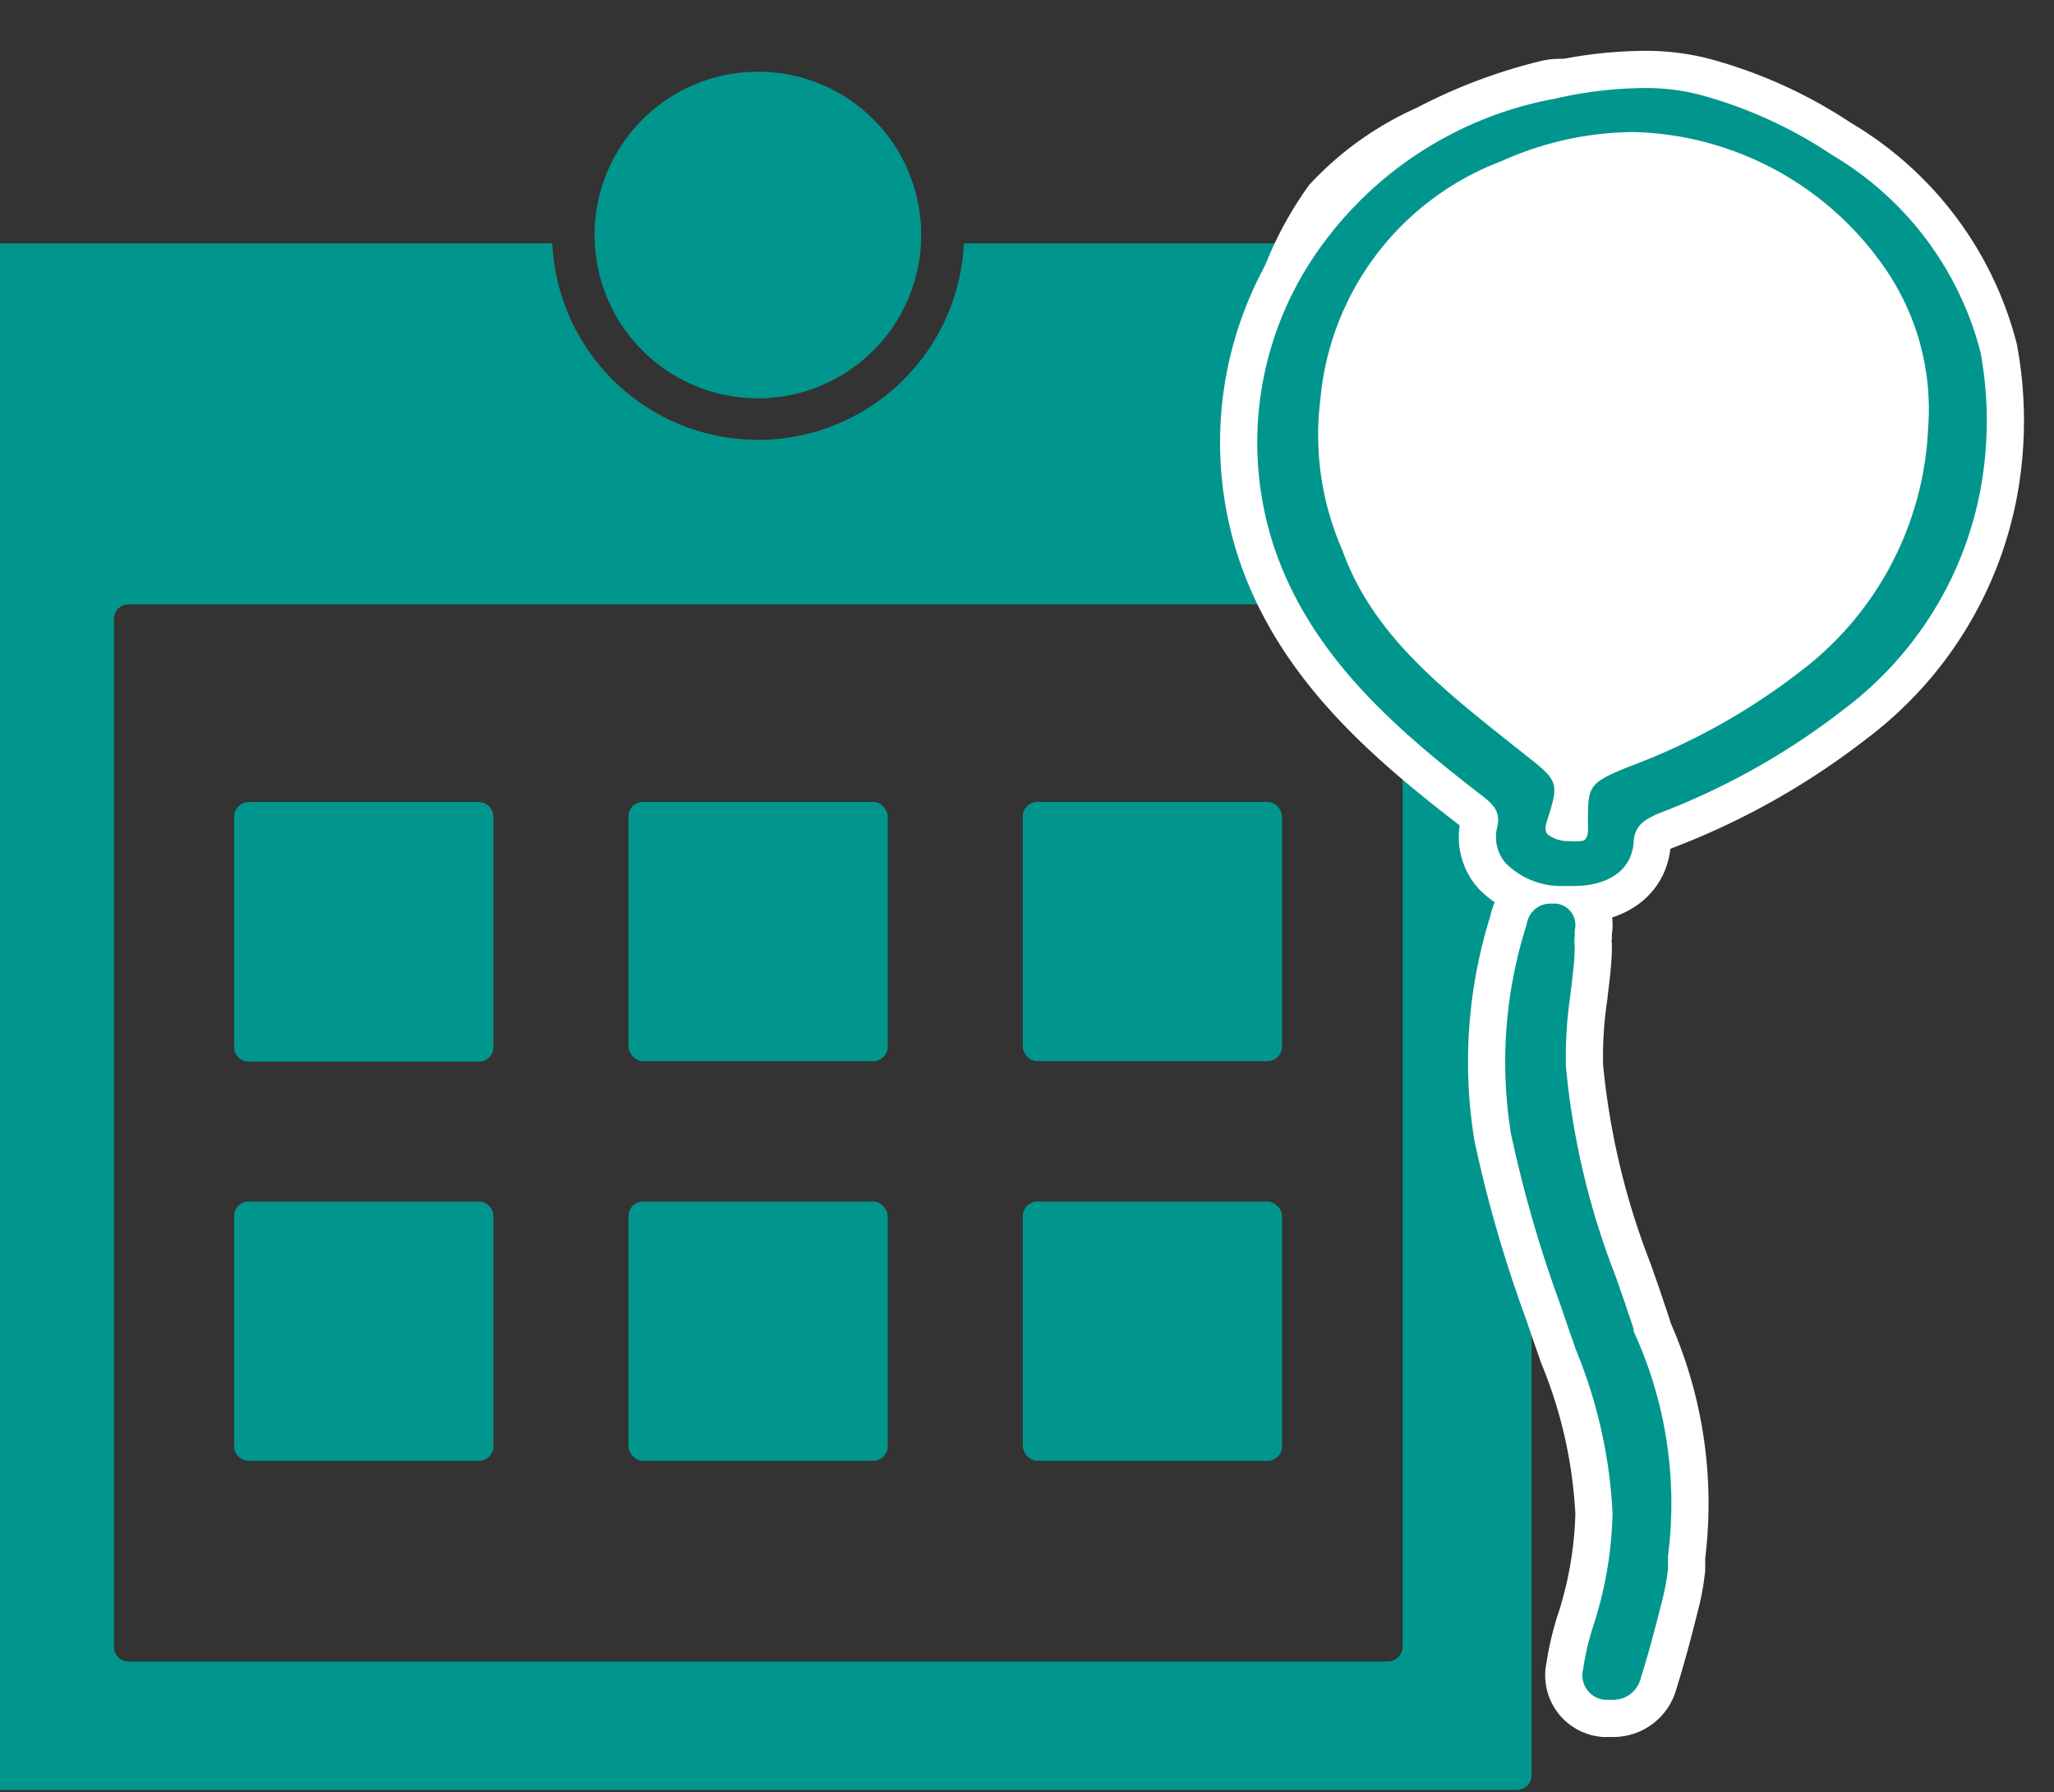 <svg xmlns="http://www.w3.org/2000/svg" viewBox="0 0 46.67 40.72">
  <rect x="0" y="0" width="46.67" height="40.72" fill="#333333" stroke="none"/>
  <defs>
    <style>
      .cls-1 {
        fill: #00968d;
      }

      .cls-2 {
        fill: none;
        stroke: #fff;
        stroke-width: 1.69px;
      }

      .cls-3 {
        fill: #fff;
      }
    </style>
  </defs>
  <g id="レイヤー_3" data-name="レイヤー 3">
    <g>
      <g>
        <path class="cls-1" d="M34.46,5.53H21.9a4.68,4.68,0,0,1-9.35,0H0a.34.34,0,0,0-.33.34V40.34a.33.33,0,0,0,.33.33H34.46a.34.34,0,0,0,.34-.33V5.87A.34.34,0,0,0,34.46,5.53ZM31.87,37.41a.34.34,0,0,1-.34.34H2.92a.33.33,0,0,1-.33-.34V14.07a.33.33,0,0,1,.33-.34H31.53a.34.34,0,0,1,.34.34Z"/>
        <path class="cls-1" d="M20.93,5.34a3.71,3.71,0,1,1-3.7-3.71A3.7,3.7,0,0,1,20.93,5.34Z"/>
        <g>
          <path class="cls-1" d="M11.21,23.79a.33.33,0,0,1-.33.33H5.65a.33.33,0,0,1-.33-.33V18.56a.34.34,0,0,1,.33-.34h5.23a.34.34,0,0,1,.33.34Z"/>
          <rect class="cls-1" x="14.28" y="18.22" width="5.89" height="5.89" rx="0.33"/>
          <rect class="cls-1" x="23.24" y="18.22" width="5.89" height="5.89" rx="0.33"/>
          <path class="cls-1" d="M11.21,32.86a.33.33,0,0,1-.33.33H5.65a.33.33,0,0,1-.33-.33V27.63a.33.33,0,0,1,.33-.33h5.23a.33.33,0,0,1,.33.33Z"/>
          <rect class="cls-1" x="14.28" y="27.3" width="5.89" height="5.89" rx="0.33"/>
          <rect class="cls-1" x="23.24" y="27.3" width="5.89" height="5.89" rx="0.33"/>
        </g>
      </g>
      <g>
        <g>
          <path id="白" class="cls-2" d="M36.84,2.51a19.77,19.77,0,0,0-3.09,1A5.2,5.2,0,0,0,31.42,5a5.85,5.85,0,0,0-1.49,2.44c-.54,1.36-1.13,1.67-.7,3a13,13,0,0,0,1.54,3.88,8.09,8.09,0,0,0,2.06,2.33c.88.7,1.44.53,1.54,1.27s-.37.9.06,1.19a1.76,1.76,0,0,0,1.12.48c.65.09,1.22.31,1.29-.31s-.42-1,0-1.22a6.06,6.06,0,0,0,1.84-.76c1.05-.68,2.42-1.16,3.31-2.18a10.29,10.29,0,0,0,1.81-2.92,5.28,5.28,0,0,0,.44-3.29,8.16,8.16,0,0,0-1.2-3.14,4.36,4.36,0,0,0-2.49-2.41A20.12,20.12,0,0,0,36.84,2.51Z"/>
          <path class="cls-2" d="M29.76,13.25a9.34,9.34,0,0,0,2.54,3.27,12.18,12.18,0,0,0,1.81,1.17,1.36,1.36,0,0,1,.63.52c-.05-.08,0,.12,0,.16v0s0,.07,0,.08v.15s0,.14,0,.17a.62.62,0,0,0,.23.64,1,1,0,0,0,1.16,0,1.3,1.3,0,0,0,.46-.73,0,0,0,0,0,0,0v0l0-.05a.5.5,0,0,1,.06-.08l.08-.08,0,0,0,0,.1-.07.28-.15.12-.05.07,0,.31-.12.65-.25A10.57,10.57,0,0,0,39.83,17a9.14,9.14,0,0,0,3.55-3.83,7.54,7.54,0,0,0-2.83-9.69A8.68,8.68,0,0,0,38,2.41a7.72,7.72,0,0,0-1.51-.2,7.31,7.31,0,0,0-.81,0h0a1,1,0,0,0-.48,0,11.48,11.48,0,0,0-2.64,1A6.61,6.61,0,0,0,30.4,4.74,7.58,7.58,0,0,0,29,9,8.71,8.71,0,0,0,29.76,13.25Z"/>
          <g>
            <path class="cls-2" d="M35.75,20.13h-.33a1.78,1.78,0,0,1-1.21-.52.91.91,0,0,1-.19-.82c.07-.33-.05-.49-.37-.73-1.94-1.5-3.9-3.18-4.72-5.69a7.57,7.57,0,0,1,1-6.65,8.43,8.43,0,0,1,5.41-3.48A9.32,9.32,0,0,1,37.38,2a4.88,4.88,0,0,1,1.23.15,10.1,10.1,0,0,1,3,1.36A7.34,7.34,0,0,1,45,8,8.6,8.6,0,0,1,45,11.12a8.11,8.11,0,0,1-3.11,5,16.24,16.24,0,0,1-4.2,2.36c-.35.15-.54.29-.57.63C37.09,19.75,36.57,20.13,35.75,20.13ZM37.12,3a7.39,7.39,0,0,0-3,.66A6.4,6.4,0,0,0,30,9.08a6.51,6.51,0,0,0,.5,3.42c.67,1.87,2.18,3.08,3.79,4.36l.48.38c.63.5.65.58.39,1.38-.06.18-.07.3.05.37a.77.77,0,0,0,.43.12,1.24,1.24,0,0,0,.27,0c.17,0,.18-.19.17-.39,0-.87,0-.92.93-1.3h0a14.7,14.7,0,0,0,3.89-2.16,7.33,7.33,0,0,0,2.91-5.54A5.62,5.62,0,0,0,42.9,6.2,7.15,7.15,0,0,0,37.12,3Z"/>
            <path class="cls-2" d="M36.64,38.62l-.18,0a.56.56,0,0,1-.49-.69v0a6.1,6.1,0,0,1,.21-.92,8.93,8.93,0,0,0,.46-2.62,11.18,11.18,0,0,0-.84-3.74c-.06-.19-.13-.37-.19-.55l-.15-.44a28.74,28.74,0,0,1-1.13-3.91A10.24,10.24,0,0,1,34.69,21a.54.54,0,0,1,.54-.47h.13a.49.49,0,0,1,.42.61s0,.09,0,.13a.91.91,0,0,0,0,.23c0,.37-.06.75-.1,1.12a9.54,9.54,0,0,0-.1,1.61A17.58,17.58,0,0,0,36.71,29l.22.63c.06.19.13.38.19.57l0,.05a9.36,9.36,0,0,1,.78,5.1c0,.11,0,.2,0,.29v0a5.18,5.18,0,0,1-.1.59c-.19.77-.35,1.36-.52,1.9A.64.64,0,0,1,36.64,38.62Z"/>
          </g>
        </g>
        <g>
          <path id="白-2" data-name="白" class="cls-3" d="M36.84,2.51a19.77,19.77,0,0,0-3.09,1A5.2,5.2,0,0,0,31.42,5a5.85,5.85,0,0,0-1.49,2.44c-.54,1.36-1.13,1.67-.7,3a13,13,0,0,0,1.54,3.88,8.09,8.09,0,0,0,2.06,2.33c.88.7,1.44.53,1.54,1.27s-.37.9.06,1.19a1.76,1.76,0,0,0,1.12.48c.65.09,1.22.31,1.29-.31s-.42-1,0-1.22a6.06,6.06,0,0,0,1.84-.76c1.05-.68,2.42-1.16,3.31-2.18a10.29,10.29,0,0,0,1.81-2.92,5.28,5.28,0,0,0,.44-3.29,8.16,8.16,0,0,0-1.2-3.14,4.36,4.36,0,0,0-2.49-2.41A20.12,20.12,0,0,0,36.84,2.51Z"/>
          <path class="cls-3" d="M29.76,13.25a9.34,9.34,0,0,0,2.54,3.27,12.18,12.18,0,0,0,1.81,1.17,1.36,1.36,0,0,1,.63.52c-.05-.08,0,.12,0,.16v0s0,.07,0,.08v.15s0,.14,0,.17a.62.62,0,0,0,.23.64,1,1,0,0,0,1.16,0,1.3,1.3,0,0,0,.46-.73,0,0,0,0,0,0,0v0l0-.05a.5.5,0,0,1,.06-.08l.08-.08,0,0,0,0,.1-.07.28-.15.12-.05.07,0,.31-.12.65-.25A10.57,10.57,0,0,0,39.83,17a9.14,9.14,0,0,0,3.55-3.83,7.54,7.54,0,0,0-2.83-9.69A8.68,8.68,0,0,0,38,2.41a7.72,7.72,0,0,0-1.51-.2,7.31,7.31,0,0,0-.81,0h0a1,1,0,0,0-.48,0,11.48,11.48,0,0,0-2.64,1A6.61,6.61,0,0,0,30.4,4.74,7.58,7.58,0,0,0,29,9,8.71,8.71,0,0,0,29.76,13.25Z"/>
          <g>
            <path class="cls-1" d="M35.75,20.13h-.33a1.78,1.78,0,0,1-1.21-.52.91.91,0,0,1-.19-.82c.07-.33-.05-.49-.37-.73-1.94-1.5-3.9-3.18-4.72-5.69a7.57,7.57,0,0,1,1-6.65,8.43,8.43,0,0,1,5.41-3.48A9.32,9.32,0,0,1,37.38,2a4.88,4.88,0,0,1,1.23.15,10.1,10.1,0,0,1,3,1.36A7.34,7.34,0,0,1,45,8,8.6,8.6,0,0,1,45,11.12a8.11,8.11,0,0,1-3.11,5,16.24,16.24,0,0,1-4.2,2.36c-.35.15-.54.29-.57.63C37.09,19.75,36.57,20.13,35.75,20.13ZM37.12,3a7.39,7.39,0,0,0-3,.66A6.4,6.4,0,0,0,30,9.08a6.51,6.51,0,0,0,.5,3.42c.67,1.87,2.18,3.08,3.79,4.36l.48.38c.63.5.65.58.39,1.38-.06.18-.07.3.05.37a.77.77,0,0,0,.43.12,1.24,1.24,0,0,0,.27,0c.17,0,.18-.19.17-.39,0-.87,0-.92.93-1.3h0a14.7,14.7,0,0,0,3.89-2.16,7.33,7.33,0,0,0,2.91-5.54A5.62,5.62,0,0,0,42.9,6.2,7.15,7.15,0,0,0,37.12,3Z"/>
            <path class="cls-1" d="M36.64,38.62l-.18,0a.56.56,0,0,1-.49-.69v0a6.1,6.1,0,0,1,.21-.92,8.93,8.93,0,0,0,.46-2.62,11.18,11.18,0,0,0-.84-3.74c-.06-.19-.13-.37-.19-.55l-.15-.44a28.74,28.74,0,0,1-1.13-3.91A10.24,10.24,0,0,1,34.69,21a.54.54,0,0,1,.54-.47h.13a.49.49,0,0,1,.42.61s0,.09,0,.13a.91.91,0,0,0,0,.23c0,.37-.06.75-.1,1.12a9.54,9.54,0,0,0-.1,1.61A17.58,17.58,0,0,0,36.71,29l.22.63c.06.19.13.38.19.57l0,.05a9.36,9.36,0,0,1,.78,5.1c0,.11,0,.2,0,.29v0a5.18,5.18,0,0,1-.1.59c-.19.77-.35,1.36-.52,1.9A.64.64,0,0,1,36.64,38.62Z"/>
          </g>
        </g>
      </g>
    </g>
  </g>
</svg>
